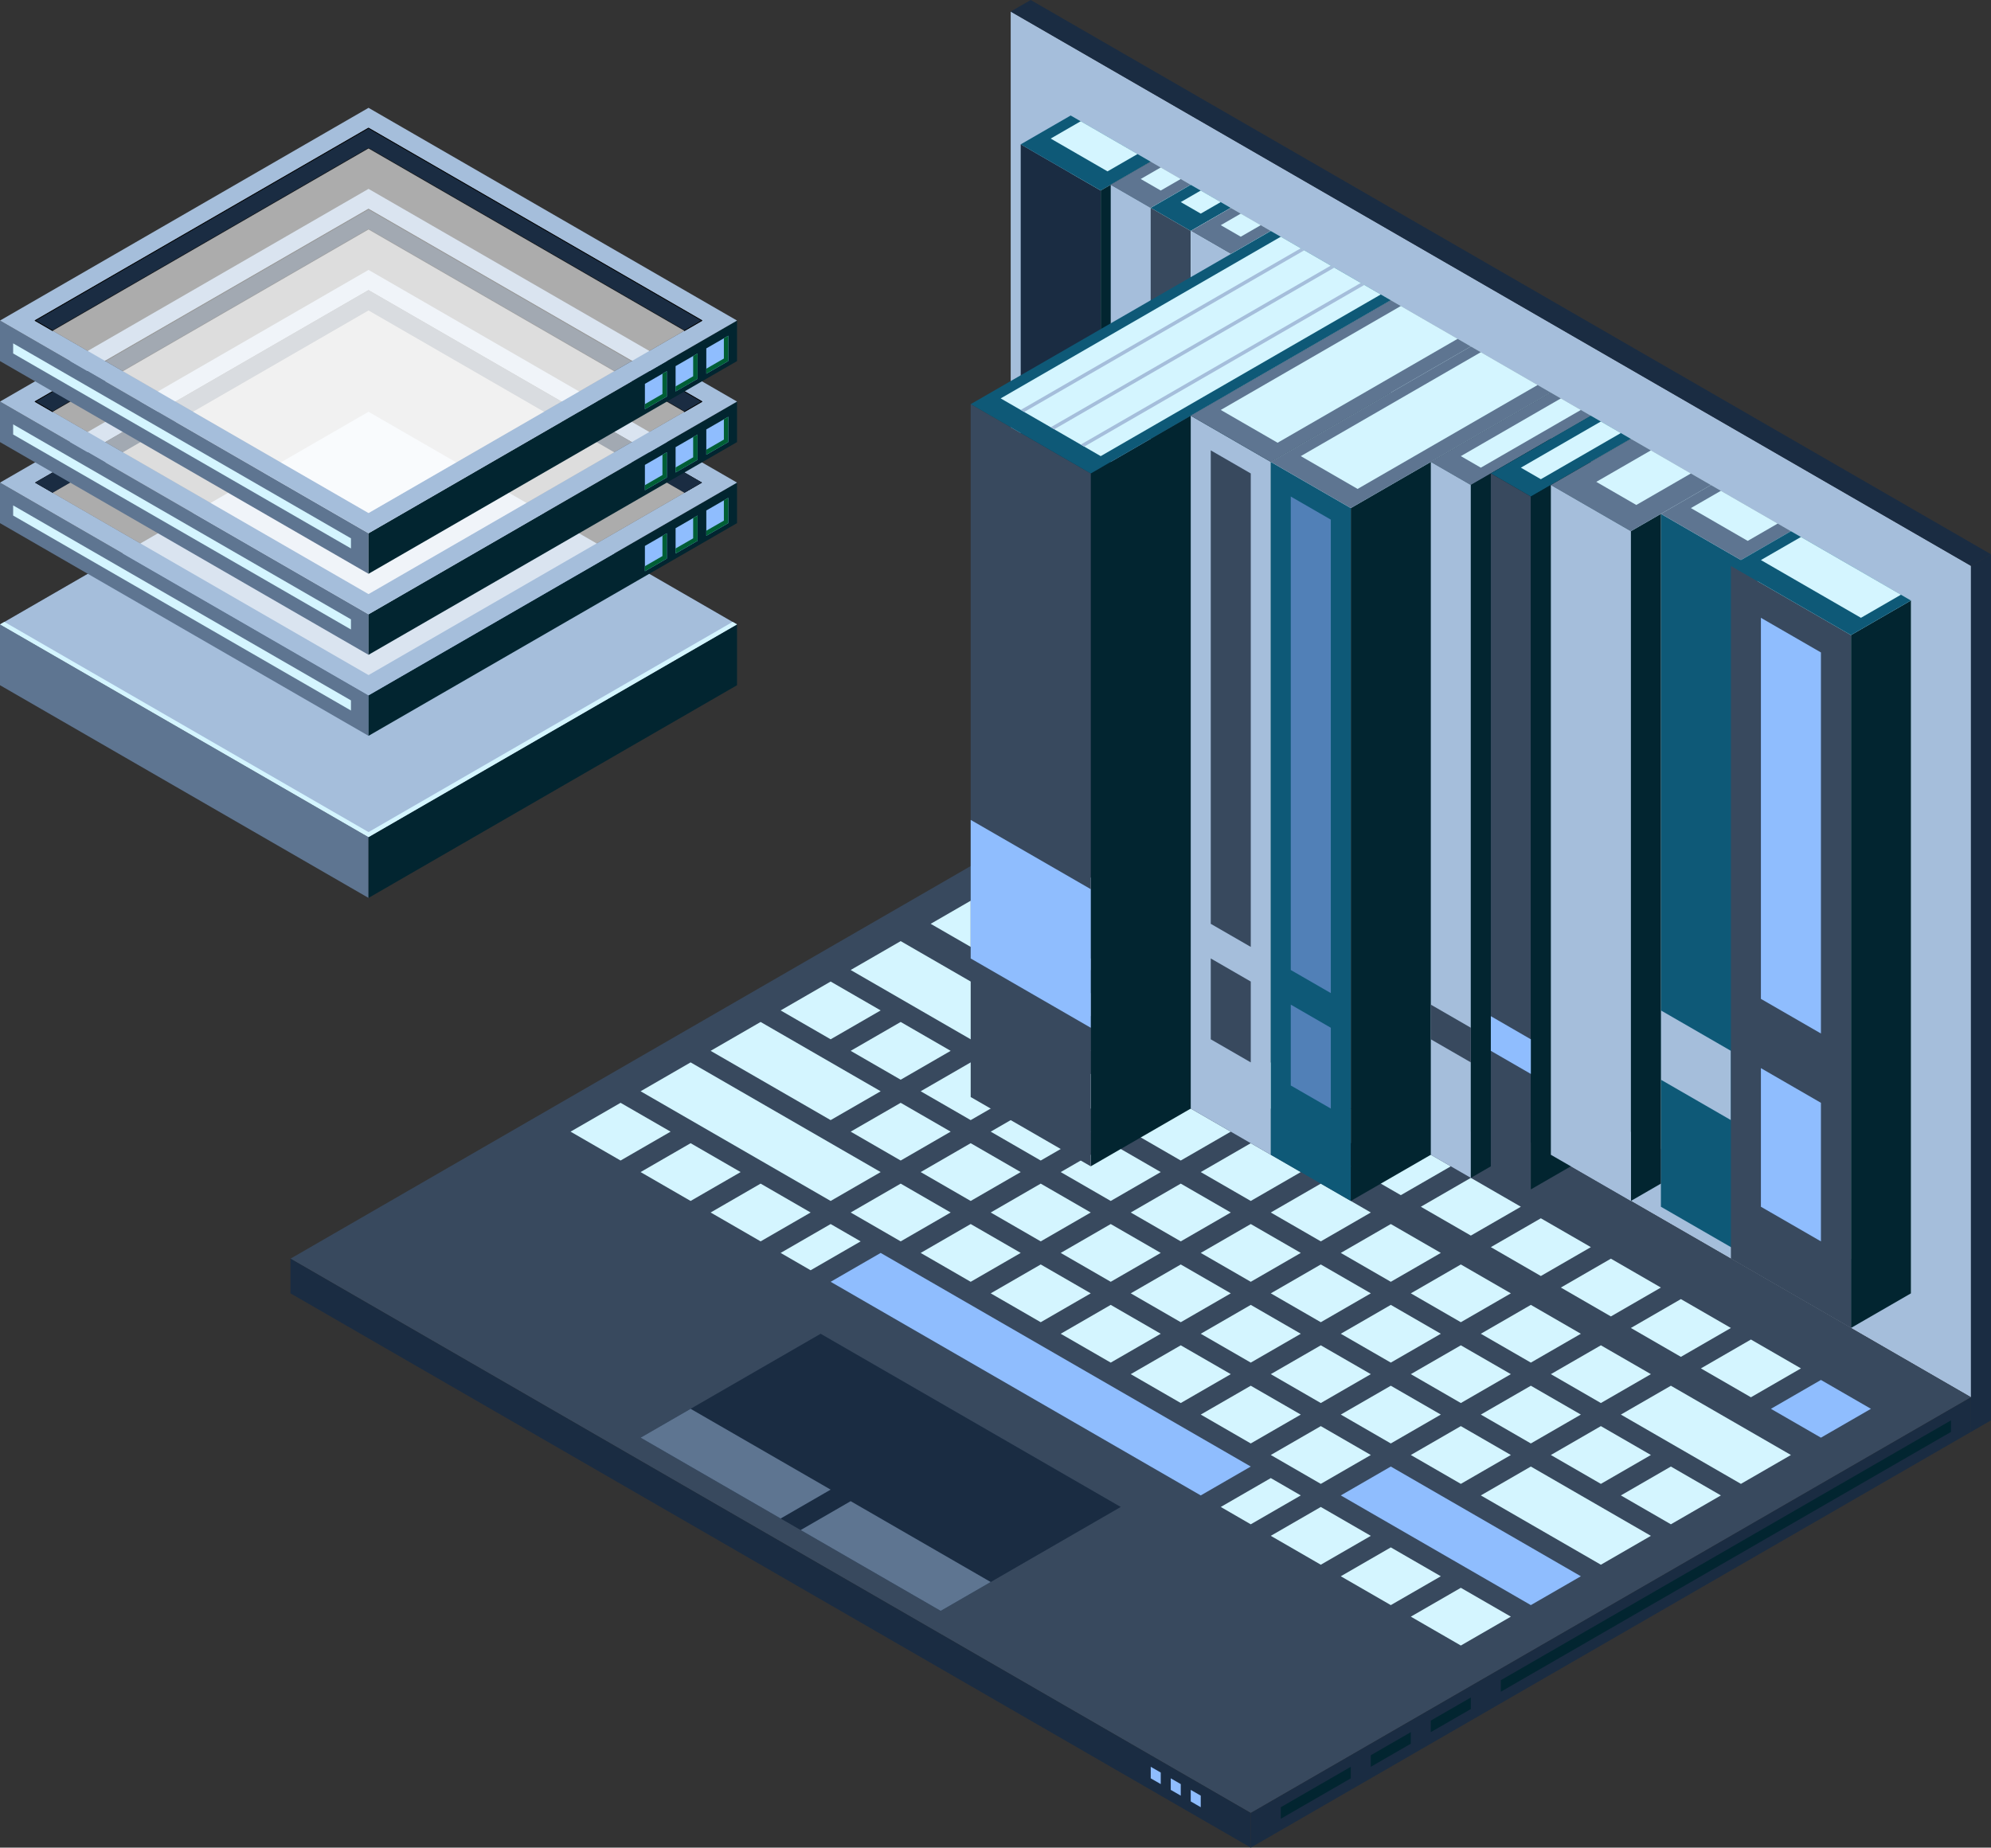 <?xml version="1.0" encoding="UTF-8"?><svg id="Ebene_2" xmlns="http://www.w3.org/2000/svg" viewBox="0 0 608.65 564.95"><rect x="0" y="0" width="608.65" height="564.95" fill="#333333" stroke="none"/><defs><style>.cls-1,.cls-2,.cls-3,.cls-4,.cls-5,.cls-6,.cls-7,.cls-8,.cls-9,.cls-10,.cls-11,.cls-12,.cls-13{stroke-width:0px;}.cls-1,.cls-5{fill:#1a2c42;}.cls-2{fill:#5e7591;}.cls-2,.cls-3,.cls-4,.cls-5,.cls-6,.cls-7,.cls-8,.cls-9,.cls-10,.cls-11,.cls-12,.cls-13{fill-rule:evenodd;}.cls-14{fill:none;stroke:#000;stroke-linecap:round;stroke-linejoin:round;stroke-width:.24px;}.cls-3{fill:#022530;}.cls-4{fill:#a5bedb;}.cls-6{fill:#0e5977;}.cls-7{fill:#38495e;}.cls-8{fill:#fff;opacity:.59;}.cls-9{fill:#8fbdfe;}.cls-10{fill:#005e35;}.cls-11{fill:#000;}.cls-12{fill:#d4f5ff;}.cls-13{fill:#5180b7;}</style></defs><g id="Layer_1"><polygon class="cls-11" points="112.66 125.89 0 190.93 112.66 255.97 225.31 190.93 112.66 125.89"/><polygon class="cls-4" points="112.66 125.89 0 190.93 112.66 255.97 225.31 190.93 112.66 125.89"/><polygon class="cls-2" points="112.66 255.97 0 190.93 0 209.52 112.66 274.56 112.66 255.97"/><polygon class="cls-3" points="225.31 190.93 112.66 255.97 112.66 274.56 225.31 209.52 225.31 190.93"/><polygon class="cls-2" points="112.66 212.61 0 147.57 0 159.96 112.66 225 112.66 212.61"/><polygon class="cls-12" points="107.29 214.16 4.02 154.54 4.02 157.64 107.29 217.26 107.29 214.16"/><polygon class="cls-3" points="225.31 147.57 112.66 212.61 112.66 225 225.31 159.96 225.31 147.57"/><path class="cls-4" d="M112.66,88.72L10.73,147.57l101.93,58.85,101.93-58.85-101.93-58.85ZM112.66,82.53L0,147.57l112.66,65.04,112.65-65.04-112.65-65.04Z"/><polygon class="cls-11" points="10.73 147.57 16.09 150.67 112.65 94.92 209.22 150.67 214.58 147.57 112.65 88.72 10.73 147.57"/><polygon class="cls-1" points="10.73 147.57 16.09 150.67 112.65 94.92 209.22 150.67 214.58 147.57 112.65 88.72 10.73 147.57"/><polygon class="cls-8" points="112.66 94.92 16.09 150.67 112.66 206.42 209.22 150.67 112.66 94.92"/><polygon class="cls-9" points="222.63 152.22 215.92 156.09 215.92 163.83 222.63 159.96 222.63 152.22"/><polygon class="cls-9" points="213.24 157.64 206.53 161.51 206.53 169.25 213.24 165.38 213.24 157.64"/><polygon class="cls-9" points="203.85 163.06 197.15 166.93 197.15 174.67 203.85 170.8 203.85 163.06"/><polygon class="cls-10" points="202.51 163.83 202.51 170.03 197.15 173.12 197.15 174.67 203.85 170.8 203.85 163.06 202.51 163.83"/><polygon class="cls-10" points="211.9 158.41 211.9 164.61 206.53 167.7 206.53 169.25 213.24 165.38 213.24 157.64 211.9 158.41"/><polygon class="cls-10" points="221.29 152.99 221.29 159.19 215.92 162.28 215.92 163.83 222.63 159.96 222.63 152.22 221.29 152.99"/><polygon class="cls-2" points="112.66 187.84 0 122.79 0 135.18 112.66 200.22 112.66 187.84"/><polygon class="cls-12" points="107.29 189.38 4.02 129.76 4.02 132.86 107.29 192.48 107.29 189.38"/><polygon class="cls-3" points="225.31 122.79 112.66 187.84 112.66 200.22 225.31 135.18 225.31 122.79"/><path class="cls-4" d="M112.66,63.95L10.73,122.79l101.93,58.85,101.93-58.85-101.93-58.85ZM112.66,57.75L0,122.79l112.66,65.04,112.65-65.04L112.66,57.75Z"/><polygon class="cls-5" points="10.73 122.79 16.09 125.89 112.65 70.14 209.22 125.89 214.58 122.79 112.65 63.95 10.73 122.79"/><polygon class="cls-14" points="10.73 122.79 16.09 125.89 112.65 70.14 209.22 125.89 214.58 122.79 112.65 63.95 10.73 122.79"/><polygon class="cls-8" points="112.66 70.14 16.09 125.89 112.66 181.64 209.22 125.89 112.66 70.14"/><polygon class="cls-9" points="222.63 127.44 215.92 131.31 215.92 139.05 222.63 135.18 222.63 127.44"/><polygon class="cls-9" points="213.24 132.86 206.53 136.73 206.53 144.47 213.24 140.6 213.24 132.86"/><polygon class="cls-9" points="203.85 138.28 197.15 142.15 197.15 149.89 203.85 146.02 203.85 138.28"/><polygon class="cls-10" points="202.51 139.05 202.51 145.25 197.15 148.35 197.15 149.89 203.85 146.02 203.85 138.28 202.51 139.05"/><polygon class="cls-10" points="211.9 133.63 211.9 139.83 206.53 142.93 206.53 144.47 213.24 140.6 213.24 132.86 211.9 133.63"/><polygon class="cls-10" points="221.29 128.21 221.29 134.41 215.92 137.51 215.92 139.05 222.63 135.18 222.63 127.44 221.29 128.21"/><polygon class="cls-2" points="112.66 163.06 0 98.02 0 110.41 112.66 175.45 112.66 163.06"/><polygon class="cls-12" points="107.29 164.61 4.02 104.99 4.02 108.08 107.29 167.7 107.29 164.61"/><polygon class="cls-3" points="225.31 98.02 112.66 163.06 112.66 175.45 225.31 110.41 225.31 98.02"/><path class="cls-4" d="M112.66,39.17L10.73,98.02l101.93,58.85,101.93-58.85-101.93-58.85ZM112.66,32.97L0,98.02l112.66,65.04,112.65-65.04L112.66,32.97Z"/><polygon class="cls-5" points="10.73 98.02 16.09 101.11 112.65 45.36 209.22 101.11 214.58 98.02 112.65 39.17 10.73 98.02"/><polygon class="cls-14" points="10.73 98.02 16.09 101.11 112.65 45.36 209.22 101.11 214.58 98.02 112.65 39.17 10.73 98.02"/><polygon class="cls-8" points="112.66 45.36 16.09 101.11 112.66 156.86 209.22 101.11 112.66 45.36"/><polygon class="cls-9" points="222.63 102.66 215.92 106.53 215.92 114.28 222.63 110.41 222.63 102.66"/><polygon class="cls-9" points="213.24 108.08 206.53 111.95 206.53 119.7 213.24 115.83 213.24 108.08"/><polygon class="cls-9" points="203.85 113.5 197.15 117.37 197.15 125.12 203.85 121.25 203.85 113.5"/><polygon class="cls-10" points="202.51 114.28 202.51 120.47 197.15 123.57 197.15 125.12 203.85 121.25 203.85 113.5 202.51 114.28"/><polygon class="cls-10" points="211.9 108.86 211.9 115.05 206.53 118.15 206.53 119.7 213.24 115.83 213.24 108.08 211.9 108.86"/><polygon class="cls-10" points="221.29 103.44 221.29 109.63 215.92 112.73 215.92 114.28 222.63 110.41 222.63 102.66 221.29 103.44"/><polygon class="cls-12" points="0 190.93 112.66 255.97 225.31 190.93 223.97 190.16 112.66 254.43 1.34 190.16 0 190.93"/><polygon class="cls-4" points="602.53 173.02 308.97 3.53 308.97 257.76 602.53 427.25 602.53 173.02"/><polygon class="cls-5" points="315.09 0 308.97 3.53 602.53 173.02 608.65 169.49 315.09 0"/><polygon class="cls-5" points="608.65 169.49 602.53 173.02 602.53 437.84 608.65 434.31 608.65 169.49"/><polygon class="cls-7" points="308.97 257.76 88.8 384.87 382.36 554.36 602.53 427.25 308.97 257.76"/><polygon class="cls-5" points="602.53 427.25 382.36 554.36 382.36 564.95 602.53 437.84 602.53 427.25"/><polygon class="cls-5" points="382.36 554.36 88.8 384.87 88.8 395.47 382.36 564.95 382.36 554.36"/><polygon class="cls-5" points="250.87 407.83 195.83 439.6 287.57 492.57 342.61 460.79 250.87 407.83"/><polygon class="cls-12" points="299.8 273.65 284.51 282.48 299.8 291.3 315.09 282.48 299.8 273.65"/><polygon class="cls-12" points="321.2 286.01 305.91 294.84 321.2 303.66 336.49 294.84 321.2 286.01"/><polygon class="cls-12" points="342.61 298.37 327.32 307.19 342.61 316.02 357.9 307.19 342.61 298.37"/><polygon class="cls-12" points="364.01 310.72 348.72 319.55 364.01 328.38 379.3 319.55 364.01 310.72"/><polygon class="cls-12" points="385.42 323.08 370.13 331.91 385.42 340.74 400.71 331.91 385.42 323.08"/><polygon class="cls-12" points="406.83 335.44 391.54 344.27 406.83 353.1 422.11 344.27 406.83 335.44"/><polygon class="cls-12" points="428.23 347.8 412.94 356.63 428.23 365.45 443.52 356.63 428.23 347.8"/><polygon class="cls-12" points="449.64 360.16 434.35 368.99 449.64 377.81 464.93 368.99 449.64 360.16"/><polygon class="cls-12" points="471.04 372.52 455.75 381.34 471.04 390.17 486.33 381.34 471.04 372.52"/><polygon class="cls-12" points="492.45 384.87 477.16 393.7 492.45 402.53 507.74 393.7 492.45 384.87"/><polygon class="cls-12" points="513.85 397.23 498.56 406.06 513.85 414.89 529.14 406.06 513.85 397.23"/><polygon class="cls-12" points="535.26 409.59 519.97 418.42 535.26 427.25 550.55 418.42 535.26 409.59"/><polygon class="cls-9" points="556.66 421.95 541.37 430.78 556.66 439.6 571.95 430.78 556.66 421.95"/><polygon class="cls-12" points="275.34 287.77 260.05 296.6 296.74 317.79 312.03 308.96 275.34 287.77"/><polygon class="cls-12" points="318.15 312.49 302.86 321.32 318.15 330.15 333.44 321.32 318.15 312.49"/><polygon class="cls-12" points="339.55 324.85 324.26 333.68 339.55 342.5 354.84 333.68 339.55 324.85"/><polygon class="cls-12" points="360.96 337.21 345.67 346.03 360.96 354.86 376.25 346.03 360.96 337.21"/><polygon class="cls-12" points="382.36 349.56 367.07 358.39 382.36 367.22 397.65 358.39 382.36 349.56"/><polygon class="cls-12" points="403.77 361.92 388.48 370.75 403.77 379.58 419.06 370.75 403.77 361.92"/><polygon class="cls-12" points="425.17 374.28 409.88 383.11 425.17 391.94 440.46 383.11 425.17 374.28"/><polygon class="cls-12" points="446.58 386.64 431.29 395.47 446.58 404.3 461.87 395.47 446.58 386.64"/><polygon class="cls-12" points="467.98 399 452.69 407.83 467.98 416.65 483.27 407.83 467.98 399"/><polygon class="cls-12" points="489.39 411.36 474.1 420.18 489.39 429.01 504.68 420.18 489.39 411.36"/><polygon class="cls-12" points="510.79 423.72 495.5 432.54 532.2 453.73 547.49 444.9 510.79 423.72"/><polygon class="cls-12" points="253.93 300.13 238.64 308.96 253.93 317.79 269.22 308.96 253.93 300.13"/><polygon class="cls-12" points="275.34 312.49 260.05 321.32 275.34 330.15 290.62 321.32 275.34 312.49"/><polygon class="cls-12" points="296.74 324.85 281.45 333.68 296.74 342.5 312.03 333.68 296.74 324.85"/><polygon class="cls-12" points="318.15 337.21 302.86 346.03 318.15 354.86 333.44 346.03 318.15 337.21"/><polygon class="cls-12" points="339.55 349.56 324.26 358.39 339.55 367.22 354.84 358.39 339.55 349.56"/><polygon class="cls-12" points="360.96 361.92 345.67 370.75 360.96 379.58 376.25 370.75 360.96 361.92"/><polygon class="cls-12" points="382.36 374.28 367.07 383.11 382.36 391.94 397.65 383.11 382.36 374.28"/><polygon class="cls-12" points="403.77 386.64 388.48 395.47 403.77 404.3 419.06 395.47 403.77 386.64"/><polygon class="cls-12" points="425.17 399 409.88 407.83 425.17 416.65 440.46 407.83 425.17 399"/><polygon class="cls-12" points="446.58 411.36 431.29 420.18 446.58 429.01 461.87 420.18 446.58 411.36"/><polygon class="cls-12" points="467.98 423.72 452.69 432.54 467.98 441.37 483.27 432.54 467.98 423.72"/><polygon class="cls-12" points="489.39 436.07 474.1 444.9 489.39 453.73 504.68 444.9 489.39 436.07"/><polygon class="cls-12" points="510.79 448.43 495.5 457.26 510.79 466.09 526.08 457.26 510.79 448.43"/><polygon class="cls-12" points="232.52 312.49 217.24 321.32 253.93 342.5 269.22 333.68 232.52 312.49"/><polygon class="cls-12" points="275.34 337.21 260.05 346.03 275.34 354.86 290.62 346.03 275.34 337.21"/><polygon class="cls-12" points="296.74 349.56 281.45 358.39 296.74 367.22 312.03 358.39 296.74 349.56"/><polygon class="cls-12" points="318.15 361.92 302.86 370.75 318.15 379.58 333.44 370.75 318.15 361.92"/><polygon class="cls-12" points="339.55 374.28 324.26 383.11 339.55 391.94 354.84 383.11 339.55 374.28"/><polygon class="cls-12" points="360.96 386.64 345.67 395.47 360.96 404.3 376.25 395.47 360.96 386.64"/><polygon class="cls-12" points="382.36 399 367.07 407.83 382.36 416.65 397.65 407.83 382.36 399"/><polygon class="cls-12" points="403.77 411.36 388.48 420.18 403.77 429.01 419.06 420.18 403.77 411.36"/><polygon class="cls-12" points="425.17 423.72 409.88 432.54 425.17 441.37 440.46 432.54 425.17 423.72"/><polygon class="cls-12" points="446.58 436.07 431.29 444.9 446.58 453.73 461.87 444.9 446.58 436.07"/><polygon class="cls-12" points="467.98 448.43 452.69 457.26 489.39 478.45 504.68 469.62 467.98 448.43"/><polygon class="cls-12" points="211.12 324.85 195.83 333.68 253.93 367.22 269.22 358.39 211.12 324.85"/><polygon class="cls-12" points="275.34 361.92 260.05 370.75 275.34 379.58 290.62 370.75 275.34 361.92"/><polygon class="cls-12" points="296.74 374.28 281.45 383.11 296.74 391.94 312.03 383.11 296.74 374.28"/><polygon class="cls-12" points="318.15 386.64 302.86 395.47 318.15 404.3 333.44 395.47 318.15 386.64"/><polygon class="cls-12" points="339.55 399 324.26 407.83 339.55 416.65 354.84 407.83 339.55 399"/><polygon class="cls-12" points="360.96 411.36 345.67 420.18 360.96 429.01 376.25 420.18 360.96 411.36"/><polygon class="cls-12" points="382.36 423.72 367.07 432.54 382.36 441.37 397.65 432.54 382.36 423.72"/><polygon class="cls-12" points="403.77 436.07 388.48 444.9 403.77 453.73 419.06 444.9 403.77 436.07"/><polygon class="cls-9" points="425.17 448.43 409.88 457.26 467.98 490.8 483.27 481.98 425.17 448.43"/><polygon class="cls-12" points="189.71 337.21 174.42 346.03 189.71 354.86 205 346.03 189.71 337.21"/><polygon class="cls-12" points="211.12 349.56 195.83 358.39 211.12 367.22 226.41 358.39 211.12 349.56"/><polygon class="cls-12" points="232.52 361.92 217.24 370.75 232.52 379.58 247.81 370.75 232.52 361.92"/><polygon class="cls-12" points="253.93 374.28 238.64 383.11 247.81 388.41 263.1 379.58 253.93 374.28"/><polygon class="cls-9" points="269.22 383.11 253.93 391.94 367.07 457.26 382.36 448.43 269.22 383.11"/><polygon class="cls-12" points="388.48 451.96 373.19 460.79 382.36 466.09 397.65 457.26 388.48 451.96"/><polygon class="cls-12" points="403.77 460.79 388.48 469.62 403.77 478.45 419.06 469.62 403.77 460.79"/><polygon class="cls-12" points="425.17 473.15 409.88 481.98 425.17 490.8 440.46 481.98 425.17 473.15"/><polygon class="cls-12" points="446.58 485.51 431.29 494.33 446.58 503.16 461.87 494.33 446.58 485.51"/><polygon class="cls-2" points="211.12 430.78 195.83 439.6 238.64 464.32 253.93 455.49 211.12 430.78"/><polygon class="cls-2" points="260.05 459.02 244.76 467.85 287.57 492.57 302.86 483.74 260.05 459.02"/><polygon class="cls-9" points="367.07 549.06 364.01 547.3 364.01 550.83 367.07 552.6 367.07 549.06"/><polygon class="cls-9" points="360.96 545.53 357.9 543.77 357.9 547.3 360.96 549.06 360.96 545.53"/><polygon class="cls-9" points="354.84 542 351.78 540.24 351.78 543.77 354.84 545.53 354.84 542"/><polygon class="cls-3" points="596.42 434.31 458.81 513.76 458.81 517.29 596.42 437.84 596.42 434.31"/><polygon class="cls-3" points="449.64 519.05 437.4 526.11 437.4 529.64 449.64 522.58 449.64 519.05"/><polygon class="cls-3" points="431.29 529.64 419.06 536.71 419.06 540.24 431.29 533.18 431.29 529.64"/><polygon class="cls-3" points="412.94 540.24 391.54 552.6 391.54 556.13 412.94 543.77 412.94 540.24"/><polygon class="cls-12" points="461.87 176.55 425.17 155.36 425.17 197.73 461.87 218.92 461.87 176.55"/><polygon class="cls-12" points="504.68 201.26 467.98 180.08 467.98 222.45 504.68 243.64 504.68 201.26"/><polygon class="cls-12" points="547.49 225.98 510.79 204.8 510.79 247.17 547.49 268.35 547.49 225.98"/><polygon class="cls-12" points="584.18 183.61 327.32 35.31 327.32 247.17 584.18 395.47 584.18 183.61"/><polygon class="cls-6" points="537.26 174.17 507.74 157.13 507.74 368.99 537.26 386.03 537.26 174.17"/><polygon class="cls-4" points="529.14 321.32 507.74 308.96 507.74 330.15 529.14 342.5 529.14 321.32"/><polygon class="cls-2" points="523.03 148.3 507.74 157.13 532.2 171.25 547.49 162.42 523.03 148.3"/><polygon class="cls-12" points="526.08 150.07 516.91 155.36 534.28 165.39 543.45 160.09 526.08 150.07"/><polygon class="cls-3" points="507.74 157.13 498.56 162.42 498.56 367.22 507.74 361.92 507.74 157.13"/><polygon class="cls-3" points="584.18 183.61 565.84 194.2 565.84 406.06 584.18 395.47 584.18 183.61"/><polygon class="cls-7" points="565.84 194.2 529.14 173.02 529.14 384.87 565.84 406.06 565.84 194.2"/><polygon class="cls-6" points="547.49 162.42 529.14 173.02 565.84 194.2 584.18 183.61 547.49 162.42"/><polygon class="cls-12" points="550.55 164.19 538.31 171.25 568.89 188.91 581.13 181.84 550.55 164.19"/><polygon class="cls-9" points="556.66 199.5 538.31 188.91 538.31 305.43 556.66 316.02 556.66 199.5"/><polygon class="cls-9" points="556.66 337.21 538.31 326.61 538.31 368.99 556.66 379.58 556.66 337.21"/><polygon class="cls-5" points="336.49 58.26 312.03 44.14 312.03 255.99 336.49 270.12 336.49 58.26"/><polygon class="cls-6" points="327.32 35.31 312.03 44.14 336.49 58.26 351.78 49.43 327.32 35.31"/><polygon class="cls-12" points="330.38 37.07 321.2 42.37 338.57 52.4 347.75 47.1 330.38 37.07"/><polygon class="cls-3" points="351.78 49.43 336.49 58.26 336.49 270.12 351.78 261.29 351.78 49.43"/><polygon class="cls-2" points="351.78 49.43 339.55 56.5 351.78 63.56 364.01 56.5 351.78 49.43"/><polygon class="cls-12" points="354.84 51.2 348.72 54.73 354.84 58.26 360.96 54.73 354.84 51.2"/><polygon class="cls-4" points="351.78 63.56 339.55 56.5 339.55 268.35 351.78 275.41 351.78 63.56"/><polygon class="cls-12" points="364.01 56.5 351.78 63.56 351.78 275.41 364.01 268.35 364.01 56.5"/><polygon class="cls-6" points="364.01 56.5 351.78 63.56 364.01 70.62 376.25 63.56 364.01 56.5"/><polygon class="cls-12" points="367.07 58.26 360.96 61.79 367.07 65.32 373.19 61.79 367.07 58.26"/><polygon class="cls-7" points="364.01 70.62 351.78 63.56 351.78 275.41 364.01 282.48 364.01 70.62"/><polygon class="cls-12" points="376.25 63.56 364.01 70.62 364.01 282.48 376.25 275.41 376.25 63.56"/><polygon class="cls-2" points="376.25 63.56 364.01 70.62 376.25 77.68 388.48 70.62 376.25 63.56"/><polygon class="cls-12" points="379.3 65.32 373.19 68.85 379.3 72.38 385.42 68.85 379.3 65.32"/><polygon class="cls-4" points="376.25 77.68 364.01 70.62 364.01 282.48 376.25 289.54 376.25 77.68"/><polygon class="cls-12" points="388.48 70.62 376.25 77.68 376.25 289.54 388.48 282.48 388.48 70.62"/><polygon class="cls-3" points="425.17 91.8 333.44 144.77 333.44 356.63 425.17 303.66 425.17 91.8"/><polygon class="cls-7" points="333.44 144.77 296.74 123.58 296.74 335.44 333.44 356.63 333.44 144.77"/><polygon class="cls-6" points="388.48 70.62 296.74 123.58 333.44 144.77 425.17 91.8 388.48 70.62"/><polygon class="cls-12" points="391.54 72.38 305.91 121.82 336.49 139.47 422.11 90.04 391.54 72.38"/><polygon class="cls-4" points="397.65 75.92 312.03 125.35 313.1 125.97 398.72 76.53 397.65 75.92"/><polygon class="cls-4" points="406.83 81.21 321.2 130.65 322.28 131.26 407.9 81.83 406.83 81.21"/><polygon class="cls-4" points="416 86.51 330.38 135.94 331.45 136.56 417.07 87.13 416 86.51"/><polygon class="cls-4" points="388.48 141.24 364.01 127.11 364.01 338.97 388.48 353.1 388.48 141.24"/><polygon class="cls-7" points="382.36 144.77 370.13 137.71 370.13 282.48 382.36 289.54 382.36 144.77"/><polygon class="cls-7" points="382.36 300.13 370.13 293.07 370.13 317.79 382.36 324.85 382.36 300.13"/><polygon class="cls-12" points="449.64 105.93 388.48 141.24 388.48 353.1 449.64 317.79 449.64 105.93"/><polygon class="cls-2" points="425.17 91.8 364.01 127.11 388.48 141.24 449.64 105.93 425.17 91.8"/><polygon class="cls-12" points="428.23 93.57 373.19 125.35 390.56 135.38 445.6 103.6 428.23 93.57"/><polygon class="cls-6" points="412.94 155.36 388.48 141.24 388.48 353.1 412.94 367.22 412.94 155.36"/><polygon class="cls-13" points="406.83 158.89 394.59 151.83 394.59 296.6 406.83 303.66 406.83 158.89"/><polygon class="cls-13" points="406.83 314.26 394.59 307.19 394.59 331.91 406.83 338.97 406.83 314.26"/><polygon class="cls-3" points="474.1 120.05 412.94 155.36 412.94 367.22 474.1 331.91 474.1 120.05"/><polygon class="cls-2" points="449.64 105.93 388.48 141.24 412.94 155.36 474.1 120.05 449.64 105.93"/><polygon class="cls-12" points="452.69 107.69 397.65 139.47 415.02 149.5 470.06 117.72 452.69 107.69"/><polygon class="cls-2" points="474.1 120.05 437.4 141.24 449.64 148.3 486.33 127.11 474.1 120.05"/><polygon class="cls-12" points="477.16 121.82 446.58 139.47 452.69 143 483.27 125.35 477.16 121.82"/><polygon class="cls-4" points="449.64 148.3 437.4 141.24 437.4 353.1 449.64 360.16 449.64 148.3"/><polygon class="cls-3" points="486.33 127.11 449.64 148.3 449.64 360.16 486.33 338.97 486.33 127.11"/><polygon class="cls-7" points="449.64 314.26 437.4 307.19 437.4 317.79 449.64 324.85 449.64 314.26"/><polygon class="cls-6" points="486.33 127.11 455.75 144.77 467.98 151.83 498.56 134.18 486.33 127.11"/><polygon class="cls-12" points="489.39 128.88 464.93 143 471.04 146.53 495.5 132.41 489.39 128.88"/><polygon class="cls-7" points="467.98 151.83 455.75 144.77 455.75 356.63 467.98 363.69 467.98 151.83"/><polygon class="cls-3" points="498.56 134.18 467.98 151.83 467.98 363.69 498.56 346.03 498.56 134.18"/><polygon class="cls-9" points="467.98 317.79 455.75 310.72 455.75 321.32 467.98 328.38 467.98 317.79"/><polygon class="cls-2" points="498.56 134.18 474.1 148.3 498.56 162.42 523.03 148.3 498.56 134.18"/><polygon class="cls-12" points="504.68 137.71 487.99 147.34 500.22 154.41 516.91 144.77 504.68 137.71"/><polygon class="cls-4" points="498.56 162.42 474.1 148.3 474.1 353.1 498.56 367.22 498.56 162.42"/><polygon class="cls-9" points="333.44 271.88 296.74 250.7 296.74 293.07 333.44 314.26 333.44 271.88"/></g></svg>
